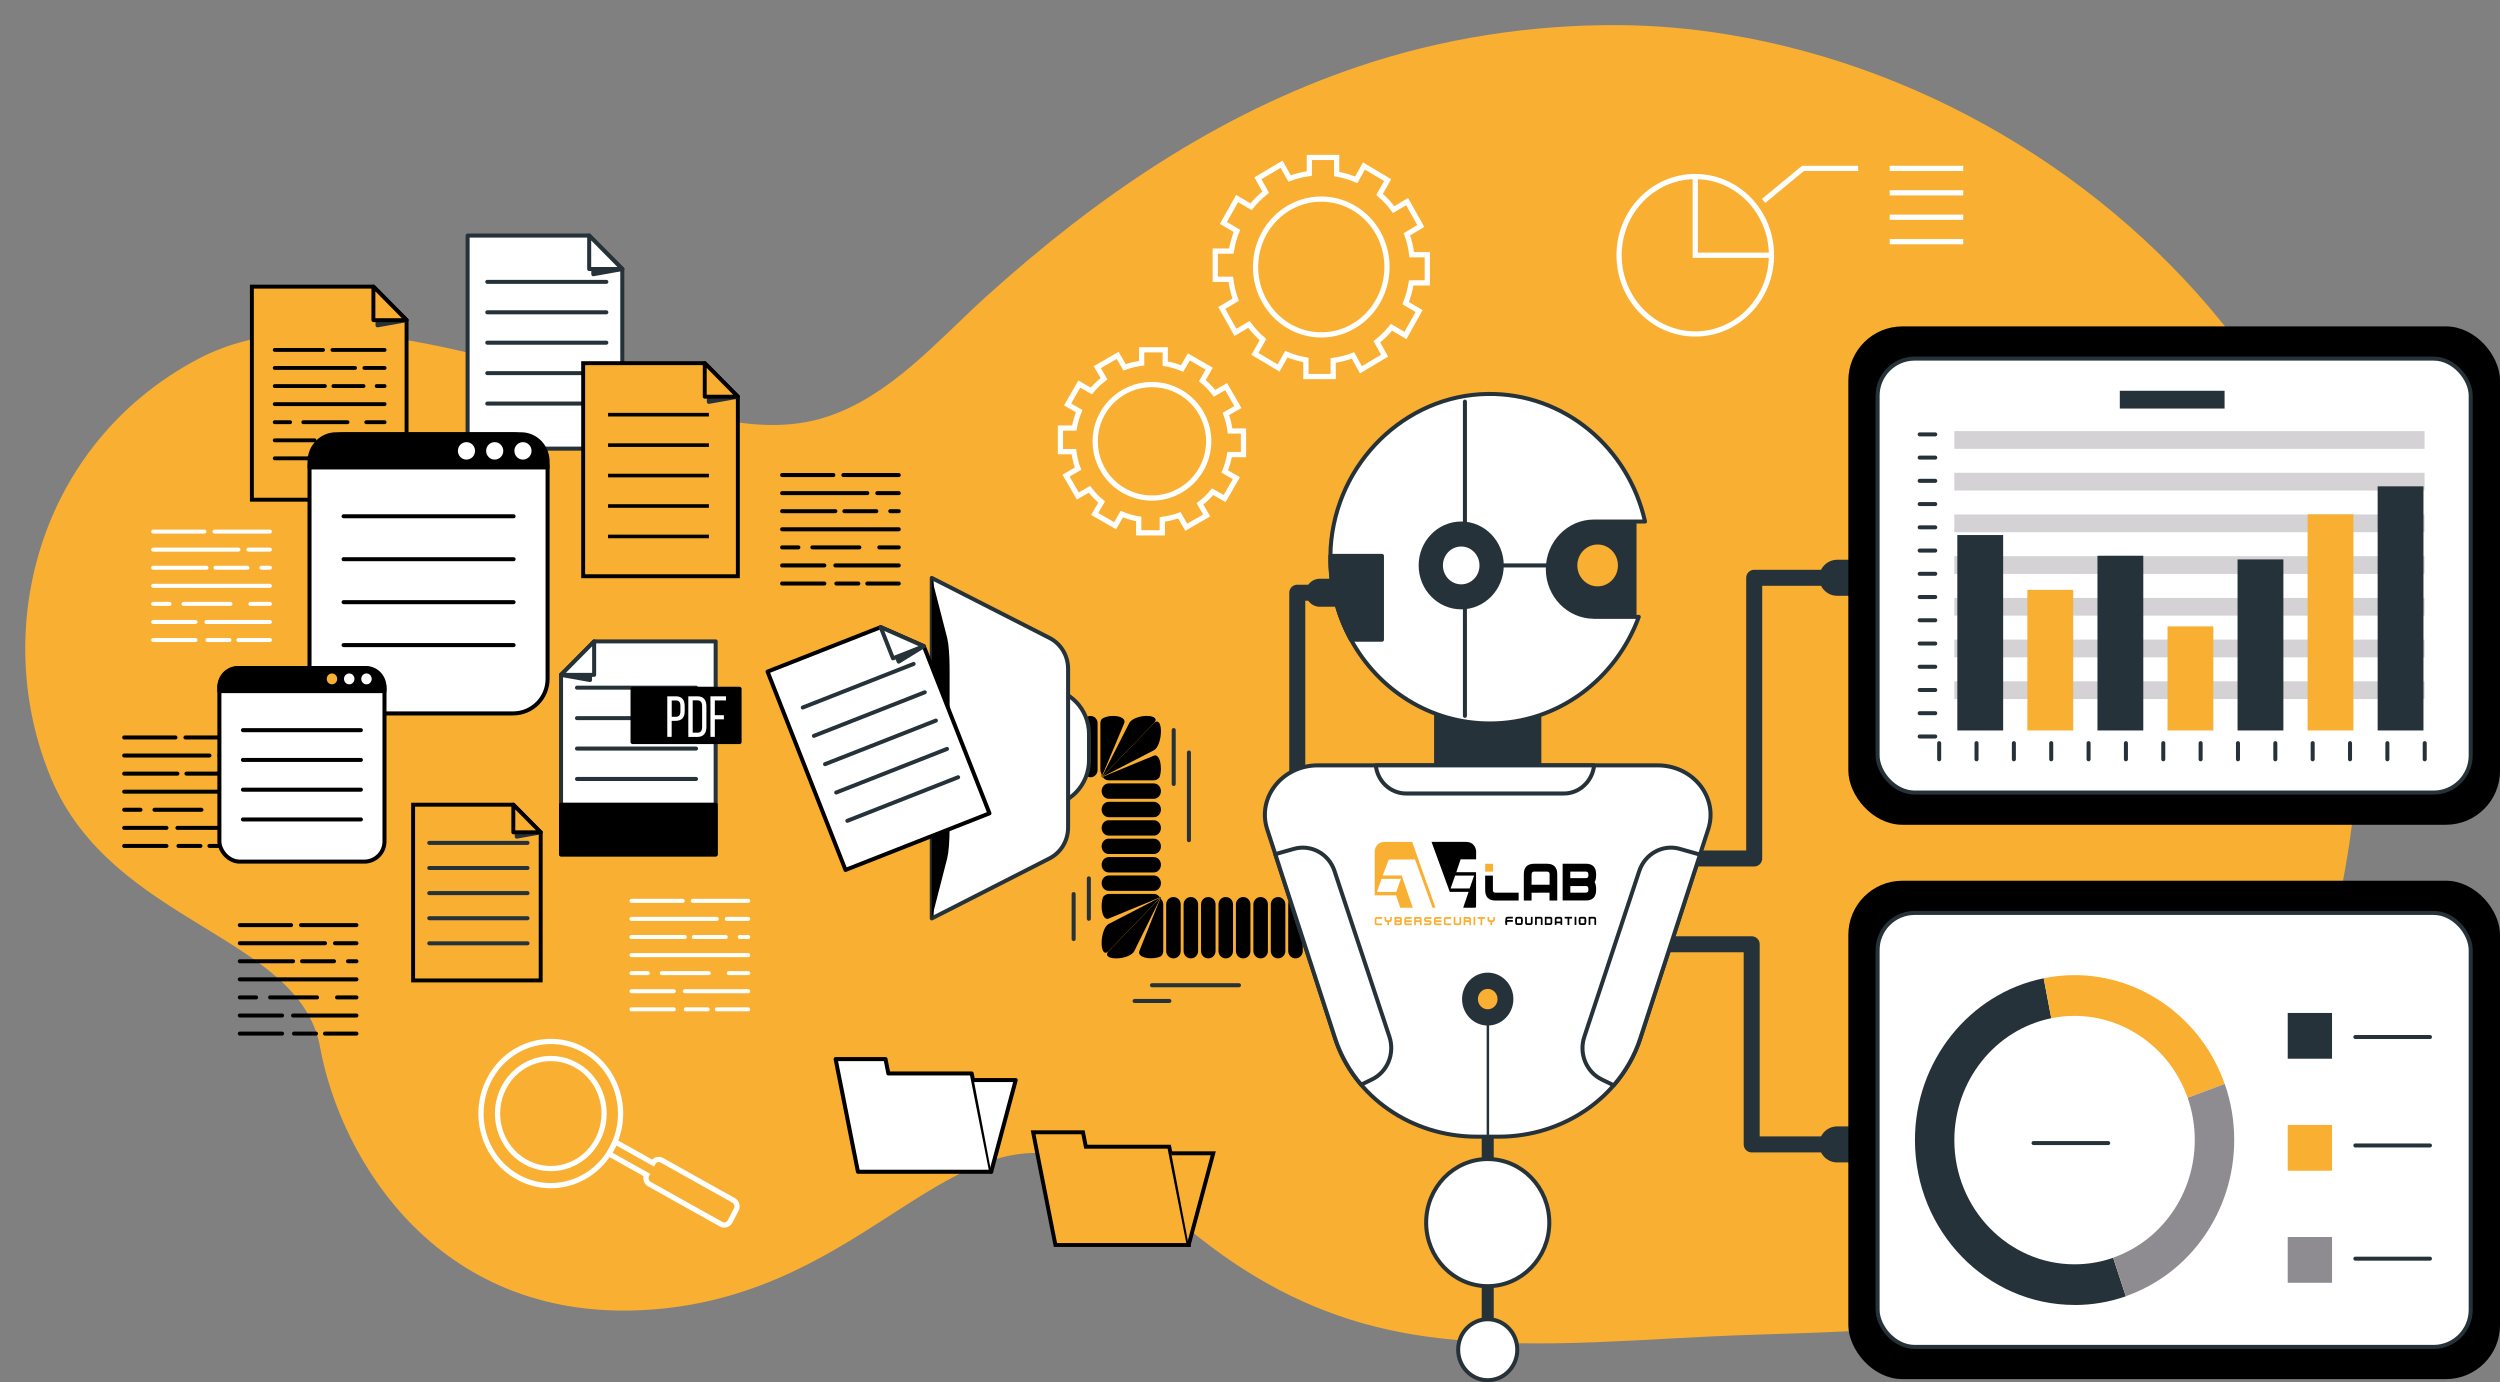 <svg xmlns="http://www.w3.org/2000/svg" id="Warstwa_2" viewBox="0 0 477.91 264.24"><rect x="0" y="0" width="477.91" height="264.24" fill="#808080" stroke="none"/><defs><style>.cls-1,.cls-2,.cls-3,.cls-4,.cls-5,.cls-6,.cls-7,.cls-8,.cls-9{stroke-width:0px;}.cls-1,.cls-10{fill:#263239;}.cls-2,.cls-5{fill-rule:evenodd;}.cls-2,.cls-9{fill:#f9af32;}.cls-11,.cls-12,.cls-13,.cls-14,.cls-15,.cls-16,.cls-17,.cls-10,.cls-18,.cls-19,.cls-20,.cls-21,.cls-22{stroke-linecap:round;}.cls-11,.cls-12,.cls-13,.cls-14,.cls-15,.cls-16,.cls-17,.cls-10,.cls-18,.cls-19,.cls-20,.cls-21,.cls-22,.cls-23{stroke-linejoin:round;}.cls-11,.cls-13,.cls-14,.cls-17,.cls-10,.cls-18,.cls-21{stroke-width:.77px;}.cls-11,.cls-24,.cls-14,.cls-16,.cls-17,.cls-25,.cls-23{stroke:#000;}.cls-11,.cls-18,.cls-19,.cls-7{fill:#fff;}.cls-3{fill:#8e8b91;}.cls-4,.cls-14,.cls-5{fill:#000;}.cls-12{stroke-width:5.36px;}.cls-12,.cls-13,.cls-15,.cls-16,.cls-17,.cls-26,.cls-20,.cls-21,.cls-22,.cls-27{fill:none;}.cls-12,.cls-15,.cls-10,.cls-18,.cls-19,.cls-20,.cls-21,.cls-22{stroke:#263239;}.cls-13,.cls-26{stroke:#fff;}.cls-24{stroke-width:.69px;}.cls-24,.cls-26,.cls-27,.cls-25{stroke-miterlimit:10;}.cls-24,.cls-25,.cls-8,.cls-23{fill:#f9af31;}.cls-15{stroke-width:3.06px;}.cls-16{stroke-width:.74px;}.cls-19{stroke-width:2.3px;}.cls-20{stroke-width:.47px;}.cls-22{stroke-width:6.89px;}.cls-6{fill:#d4d2d5;}.cls-27{stroke:#c7c6c6;stroke-dasharray:0 1.89;stroke-width:.94px;}.cls-25,.cls-23{stroke-width:.75px;}</style></defs><g id="_1"><path class="cls-27" d="M293.89,261.14c-10.31,0-19.12-.72-26.92-2.2-13.61-2.59-25.96-8.13-37.76-16.93-1.85-1.38-3.68-2.82-5.45-4.21-5.79-4.56-11.26-8.87-17.72-11.45-2.71-1.08-5.32-1.61-7.97-1.61-8.11,0-16.07,5.12-25.28,11.06-11.9,7.66-26.7,17.19-47.47,18.84-2.04.16-4.09.24-6.07.24-17.64,0-33.1-6.53-44.69-18.87-8.88-9.46-15.31-22.23-17.64-35.04-1.56-8.6-10.14-13.84-20.07-19.92-11.51-7.04-24.56-15.02-31.09-30.61-6.28-15-6.99-31.84-2-47.42,5.26-16.44,16.61-29.98,31.95-38.14,7.18-3.82,15.53-5.67,25.55-5.67,15.97,0,32.79,4.76,47.64,8.96,3.89,1.1,7.55,2.14,10.98,3.02,1.97.51,3.97,1.07,5.99,1.63,7.24,2.02,14.73,4.11,21.83,4.11,3.22,0,6.1-.42,8.82-1.29,8.86-2.83,16.22-9.89,23.34-16.73,1.9-1.82,3.86-3.71,5.82-5.47,24.16-21.83,47.93-36.49,72.67-44.83C274.35,3.21,291.2.47,308.44.47h.9c7.15.04,14.47.67,21.76,1.87,40.07,6.6,78.16,30.15,101.9,62.98,19.16,26.5,26.01,59,20.38,96.61-1.82,12.13-4.96,24.77-9.35,37.59-8.87,25.9-25.5,43.89-48.09,52.03-18.19,6.55-37.64,7.18-56.45,7.78-4.04.13-8.22.26-12.24.46-2.74.13-5.5.28-8.29.44-8.18.45-16.65.91-25.07.91Z"></path><path class="cls-8" d="M449.1,161.29c4.86-32.5.67-65.37-19.61-93.43-23.22-32.12-60-54.8-99.09-61.25-6.97-1.15-14.02-1.77-21.08-1.81-16.81-.09-33.66,2.53-49.59,7.9-26.98,9.09-50.17,24.99-71.15,43.94-9.31,8.41-18.41,19.17-30.75,23.11-12.8,4.09-26.58-1.17-39.03-4.39-23.41-6.05-57.75-19.07-81.05-6.68C7.15,84.96-1.96,120.77,9.76,148.76c11.72,27.99,47.52,29.94,51.43,51.43,3.91,21.48,22.78,53.38,63.8,50.12,41.01-3.25,56.63-38.41,82.67-27.99,9.16,3.66,16.35,10.4,24.15,16.22,10.85,8.1,22.62,13.61,35.98,16.15,19.1,3.63,39.95,1.71,59.26.79,22.13-1.06,45.95-.25,67.43-7.99,23.08-8.31,37.64-26.52,45.46-49.36,4.12-12.03,7.3-24.4,9.16-36.83Z"></path><polygon class="cls-18" points="118.96 85.76 89.39 85.76 89.39 45.03 112.63 45.03 118.96 51.42 118.96 85.76"></polygon><polygon class="cls-10" points="113.42 50.75 113.42 52.42 118.96 51.43 113.42 50.75"></polygon><polygon class="cls-18" points="112.63 45.03 112.63 51.43 118.96 51.43 112.63 45.03"></polygon><line class="cls-21" x1="93.15" y1="53.88" x2="115.91" y2="53.88"></line><line class="cls-21" x1="93.15" y1="59.7" x2="115.91" y2="59.7"></line><line class="cls-21" x1="93.15" y1="65.51" x2="115.91" y2="65.51"></line><line class="cls-21" x1="93.15" y1="71.33" x2="115.91" y2="71.33"></line><line class="cls-21" x1="93.15" y1="77.15" x2="115.91" y2="77.15"></line><line class="cls-17" x1="35.45" y1="140.98" x2="46.05" y2="140.98"></line><line class="cls-17" x1="23.74" y1="140.98" x2="33.54" y2="140.98"></line><line class="cls-17" x1="41.95" y1="144.43" x2="46.05" y2="144.43"></line><line class="cls-17" x1="23.74" y1="144.43" x2="40.04" y2="144.43"></line><line class="cls-17" x1="44.43" y1="147.89" x2="46.05" y2="147.89"></line><line class="cls-17" x1="35.64" y1="147.89" x2="41.76" y2="147.89"></line><line class="cls-17" x1="23.74" y1="147.89" x2="33.92" y2="147.89"></line><line class="cls-17" x1="23.74" y1="151.34" x2="46.05" y2="151.34"></line><line class="cls-17" x1="42.33" y1="154.8" x2="46.05" y2="154.8"></line><line class="cls-17" x1="29.53" y1="154.8" x2="38.51" y2="154.8"></line><line class="cls-17" x1="23.74" y1="154.8" x2="26.86" y2="154.8"></line><line class="cls-17" x1="33.92" y1="158.26" x2="46.05" y2="158.26"></line><line class="cls-17" x1="23.74" y1="158.26" x2="31.82" y2="158.26"></line><line class="cls-17" x1="40.04" y1="161.71" x2="46.05" y2="161.71"></line><line class="cls-17" x1="34.12" y1="161.71" x2="38.32" y2="161.71"></line><line class="cls-17" x1="23.74" y1="161.71" x2="31.82" y2="161.71"></line><polygon class="cls-25" points="103.36 187.42 78.97 187.42 78.97 153.83 98.13 153.83 103.36 159.11 103.36 187.42"></polygon><polygon class="cls-10" points="98.79 158.56 98.79 159.93 103.36 159.11 98.79 158.56"></polygon><polygon class="cls-23" points="98.13 153.83 98.13 159.11 103.36 159.11 98.13 153.83"></polygon><line class="cls-21" x1="82.06" y1="161.13" x2="100.84" y2="161.13"></line><line class="cls-21" x1="82.06" y1="165.93" x2="100.84" y2="165.93"></line><line class="cls-21" x1="82.06" y1="170.73" x2="100.84" y2="170.73"></line><line class="cls-21" x1="82.06" y1="175.53" x2="100.84" y2="175.53"></line><line class="cls-21" x1="82.06" y1="180.33" x2="100.84" y2="180.33"></line><polygon class="cls-25" points="77.72 95.52 48.15 95.52 48.15 54.79 71.38 54.79 77.72 61.19 77.72 95.52"></polygon><polygon class="cls-10" points="72.17 60.52 72.17 62.19 77.72 61.2 72.17 60.52"></polygon><polygon class="cls-23" points="71.38 54.79 71.38 61.2 77.72 61.2 71.38 54.79"></polygon><line class="cls-16" x1="63.55" y1="66.89" x2="73.52" y2="66.89"></line><line class="cls-16" x1="52.52" y1="66.89" x2="61.75" y2="66.89"></line><line class="cls-16" x1="69.66" y1="70.34" x2="73.52" y2="70.34"></line><line class="cls-16" x1="52.52" y1="70.34" x2="67.87" y2="70.34"></line><line class="cls-16" x1="72" y1="73.8" x2="73.52" y2="73.8"></line><line class="cls-16" x1="63.73" y1="73.8" x2="69.49" y2="73.8"></line><line class="cls-16" x1="52.52" y1="73.8" x2="62.11" y2="73.8"></line><line class="cls-16" x1="52.52" y1="77.25" x2="73.52" y2="77.25"></line><line class="cls-16" x1="70.02" y1="80.71" x2="73.52" y2="80.71"></line><line class="cls-16" x1="57.98" y1="80.71" x2="66.43" y2="80.71"></line><line class="cls-16" x1="52.52" y1="80.71" x2="55.46" y2="80.71"></line><line class="cls-16" x1="62.11" y1="84.17" x2="73.52" y2="84.17"></line><line class="cls-16" x1="52.52" y1="84.17" x2="60.13" y2="84.17"></line><line class="cls-16" x1="67.87" y1="87.62" x2="73.52" y2="87.62"></line><line class="cls-16" x1="62.29" y1="87.62" x2="66.25" y2="87.62"></line><line class="cls-16" x1="52.52" y1="87.62" x2="60.13" y2="87.62"></line><polygon class="cls-25" points="141.05 110.16 111.48 110.16 111.48 69.42 134.72 69.42 141.05 75.82 141.05 110.16"></polygon><polygon class="cls-10" points="135.51 75.15 135.51 76.82 141.05 75.83 135.51 75.15"></polygon><polygon class="cls-23" points="134.72 69.42 134.72 75.83 141.05 75.83 134.72 69.42"></polygon><line class="cls-24" x1="116.24" y1="79.27" x2="135.52" y2="79.27"></line><line class="cls-24" x1="116.24" y1="85.09" x2="135.52" y2="85.09"></line><line class="cls-24" x1="116.24" y1="90.91" x2="135.52" y2="90.91"></line><line class="cls-24" x1="116.24" y1="96.73" x2="135.52" y2="96.73"></line><line class="cls-24" x1="116.24" y1="102.55" x2="135.52" y2="102.55"></line><rect class="cls-11" x="59.17" y="83.02" width="45.51" height="53.36" rx="6.59" ry="6.59"></rect><path class="cls-14" d="M99.63,83.02h-35.4c-2.79,0-5.06,2.34-5.06,5.22v1.12h45.51v-1.12c0-2.89-2.26-5.22-5.06-5.22Z"></path><line class="cls-17" x1="65.68" y1="98.69" x2="98.18" y2="98.69"></line><line class="cls-17" x1="65.68" y1="106.9" x2="98.18" y2="106.9"></line><line class="cls-17" x1="65.68" y1="115.11" x2="98.18" y2="115.11"></line><line class="cls-17" x1="65.68" y1="123.32" x2="98.18" y2="123.32"></line><path class="cls-7" d="M90.81,86.19c0-.92-.73-1.67-1.64-1.67s-1.64.75-1.64,1.67.73,1.67,1.64,1.67,1.64-.75,1.64-1.67Z"></path><path class="cls-7" d="M96.21,86.19c0-.92-.73-1.67-1.64-1.67s-1.64.75-1.64,1.67.73,1.67,1.64,1.67,1.64-.75,1.64-1.67Z"></path><path class="cls-7" d="M101.61,86.19c0-.92-.73-1.67-1.64-1.67s-1.64.75-1.64,1.67.73,1.67,1.64,1.67,1.64-.75,1.64-1.67Z"></path><rect class="cls-11" x="41.94" y="127.71" width="31.56" height="37" rx="3.86" ry="3.86"></rect><path class="cls-14" d="M69.99,127.71h-24.55c-1.94,0-3.51,1.62-3.51,3.62v.78h31.56v-.78c0-2-1.57-3.62-3.51-3.62Z"></path><line class="cls-14" x1="46.44" y1="139.58" x2="68.99" y2="139.58"></line><line class="cls-14" x1="46.44" y1="145.27" x2="68.99" y2="145.27"></line><line class="cls-14" x1="46.44" y1="150.96" x2="68.99" y2="150.96"></line><line class="cls-14" x1="46.44" y1="156.65" x2="68.99" y2="156.65"></line><ellipse class="cls-8" cx="63.46" cy="129.78" rx="1" ry="1.04"></ellipse><ellipse class="cls-7" cx="66.76" cy="129.78" rx="1" ry="1.04"></ellipse><path class="cls-7" d="M71.06,129.78c0-.57-.45-1.04-1-1.04s-1,.46-1,1.04.45,1.04,1,1.04,1-.46,1-1.04Z"></path><line class="cls-17" x1="57.55" y1="176.85" x2="68.14" y2="176.85"></line><line class="cls-17" x1="45.84" y1="176.85" x2="55.64" y2="176.85"></line><line class="cls-17" x1="64.04" y1="180.31" x2="68.14" y2="180.31"></line><line class="cls-17" x1="45.84" y1="180.31" x2="62.13" y2="180.31"></line><line class="cls-17" x1="66.53" y1="183.76" x2="68.14" y2="183.76"></line><line class="cls-17" x1="57.74" y1="183.76" x2="63.85" y2="183.76"></line><line class="cls-17" x1="45.84" y1="183.76" x2="56.02" y2="183.76"></line><line class="cls-17" x1="45.84" y1="187.22" x2="68.14" y2="187.22"></line><line class="cls-17" x1="64.43" y1="190.67" x2="68.14" y2="190.67"></line><line class="cls-17" x1="51.63" y1="190.67" x2="60.6" y2="190.67"></line><line class="cls-17" x1="45.84" y1="190.67" x2="48.95" y2="190.67"></line><line class="cls-17" x1="56.02" y1="194.13" x2="68.14" y2="194.13"></line><line class="cls-17" x1="45.84" y1="194.13" x2="53.92" y2="194.13"></line><line class="cls-17" x1="62.13" y1="197.59" x2="68.14" y2="197.59"></line><line class="cls-17" x1="56.21" y1="197.59" x2="60.41" y2="197.59"></line><line class="cls-17" x1="45.84" y1="197.59" x2="53.92" y2="197.59"></line><line class="cls-13" x1="132.43" y1="172.21" x2="143.03" y2="172.21"></line><line class="cls-13" x1="120.72" y1="172.21" x2="130.52" y2="172.21"></line><line class="cls-13" x1="138.93" y1="175.66" x2="143.03" y2="175.66"></line><line class="cls-13" x1="120.72" y1="175.66" x2="137.02" y2="175.66"></line><line class="cls-13" x1="141.41" y1="179.12" x2="143.03" y2="179.12"></line><line class="cls-13" x1="132.63" y1="179.12" x2="138.74" y2="179.12"></line><line class="cls-13" x1="120.72" y1="179.12" x2="130.91" y2="179.12"></line><line class="cls-13" x1="120.72" y1="182.58" x2="143.03" y2="182.58"></line><line class="cls-13" x1="139.31" y1="186.03" x2="143.03" y2="186.03"></line><line class="cls-13" x1="126.51" y1="186.03" x2="135.49" y2="186.03"></line><line class="cls-13" x1="120.72" y1="186.03" x2="123.84" y2="186.03"></line><line class="cls-13" x1="130.91" y1="189.49" x2="143.03" y2="189.49"></line><line class="cls-13" x1="120.72" y1="189.49" x2="128.81" y2="189.49"></line><line class="cls-13" x1="137.02" y1="192.95" x2="143.03" y2="192.95"></line><line class="cls-13" x1="131.1" y1="192.95" x2="135.3" y2="192.95"></line><line class="cls-13" x1="120.72" y1="192.95" x2="128.81" y2="192.95"></line><line class="cls-17" x1="161.22" y1="90.81" x2="171.81" y2="90.81"></line><line class="cls-17" x1="149.51" y1="90.81" x2="159.31" y2="90.81"></line><line class="cls-17" x1="167.71" y1="94.27" x2="171.81" y2="94.27"></line><line class="cls-17" x1="149.51" y1="94.27" x2="165.8" y2="94.27"></line><line class="cls-17" x1="170.19" y1="97.72" x2="171.81" y2="97.72"></line><line class="cls-17" x1="161.41" y1="97.72" x2="167.52" y2="97.72"></line><line class="cls-17" x1="149.51" y1="97.72" x2="159.69" y2="97.72"></line><line class="cls-17" x1="149.51" y1="101.18" x2="171.81" y2="101.18"></line><line class="cls-17" x1="168.09" y1="104.64" x2="171.81" y2="104.64"></line><line class="cls-17" x1="155.29" y1="104.64" x2="164.27" y2="104.64"></line><line class="cls-17" x1="149.51" y1="104.64" x2="152.62" y2="104.64"></line><line class="cls-17" x1="159.69" y1="108.09" x2="171.81" y2="108.09"></line><line class="cls-17" x1="149.51" y1="108.09" x2="157.59" y2="108.09"></line><line class="cls-17" x1="165.8" y1="111.55" x2="171.81" y2="111.55"></line><line class="cls-17" x1="159.88" y1="111.55" x2="164.08" y2="111.55"></line><line class="cls-17" x1="149.51" y1="111.55" x2="157.59" y2="111.55"></line><line class="cls-13" x1="41" y1="101.62" x2="51.59" y2="101.62"></line><line class="cls-13" x1="29.29" y1="101.62" x2="39.09" y2="101.62"></line><line class="cls-13" x1="47.49" y1="105.07" x2="51.59" y2="105.07"></line><line class="cls-13" x1="29.29" y1="105.07" x2="45.58" y2="105.07"></line><line class="cls-13" x1="49.98" y1="108.53" x2="51.59" y2="108.53"></line><line class="cls-13" x1="41.19" y1="108.53" x2="47.3" y2="108.53"></line><line class="cls-13" x1="29.29" y1="108.53" x2="39.47" y2="108.53"></line><line class="cls-13" x1="29.29" y1="111.99" x2="51.59" y2="111.99"></line><line class="cls-13" x1="47.87" y1="115.44" x2="51.59" y2="115.44"></line><line class="cls-13" x1="35.08" y1="115.44" x2="44.05" y2="115.44"></line><line class="cls-13" x1="29.29" y1="115.44" x2="32.4" y2="115.44"></line><line class="cls-13" x1="39.47" y1="118.9" x2="51.59" y2="118.9"></line><line class="cls-13" x1="29.29" y1="118.9" x2="37.37" y2="118.9"></line><line class="cls-13" x1="45.58" y1="122.35" x2="51.59" y2="122.35"></line><line class="cls-13" x1="39.66" y1="122.35" x2="43.86" y2="122.35"></line><line class="cls-13" x1="29.29" y1="122.35" x2="37.37" y2="122.35"></line><polygon class="cls-18" points="107.25 129 107.25 163.34 136.81 163.34 136.81 122.61 113.59 122.61 107.25 129"></polygon><polygon class="cls-10" points="112.79 128.34 112.79 130 107.25 129.01 112.79 128.34"></polygon><polygon class="cls-18" points="113.58 122.61 113.58 129.01 107.25 129.01 113.58 122.61"></polygon><line class="cls-21" x1="133.06" y1="131.46" x2="110.3" y2="131.46"></line><line class="cls-21" x1="133.06" y1="137.28" x2="110.3" y2="137.28"></line><line class="cls-21" x1="133.06" y1="143.1" x2="110.3" y2="143.1"></line><line class="cls-21" x1="133.06" y1="148.91" x2="110.3" y2="148.91"></line><rect class="cls-14" x="107.25" y="153.83" width="29.57" height="9.51"></rect><rect class="cls-14" x="120.92" y="131.67" width="20.46" height="10.18"></rect><path class="cls-7" d="M129.21,133.11c1.18,0,1.68.72,1.68,1.89v.93c0,1.23-.56,1.87-1.75,1.87h-.74v3.06h-.84v-7.75h1.64ZM129.15,137.03c.62,0,.92-.3.92-1.04v-1.03c0-.71-.25-1.06-.86-1.06h-.8v3.13h.74Z"></path><path class="cls-7" d="M133.34,133.11c1.17,0,1.7.73,1.7,1.93v3.91c0,1.18-.54,1.92-1.7,1.92h-1.76v-7.75h1.76ZM133.33,140.07c.6,0,.89-.39.89-1.1v-3.99c0-.71-.29-1.1-.9-1.1h-.9v6.18h.91Z"></path><path class="cls-7" d="M138.38,136.72v.79h-1.73v3.35h-.84v-7.75h2.98v.79h-2.14v2.82h1.73Z"></path><path class="cls-26" d="M237.71,86.9v-4.51h-2.56c-.15-1.13-.42-2.22-.8-3.26l2.29-1.32-2.25-3.9-2.22,1.28c-.68-.89-1.46-1.7-2.33-2.42l1.32-2.29-3.9-2.25-1.28,2.22c-1.02-.42-2.1-.74-3.23-.93v-2.65h-4.51v2.56c-1.13.15-2.22.42-3.26.8l-1.32-2.29-3.9,2.25,1.28,2.22c-.89.68-1.7,1.46-2.42,2.33l-2.29-1.32-2.25,3.9,2.22,1.28c-.42,1.02-.74,2.1-.93,3.23h-2.65v4.51h2.56c.15,1.13.42,2.22.8,3.26l-2.29,1.32,2.25,3.9,2.22-1.28c.68.89,1.46,1.7,2.33,2.42l-1.32,2.29,3.9,2.25,1.28-2.22c1.02.42,2.1.74,3.23.93v2.65h4.51v-2.56c1.13-.15,2.22-.42,3.26-.8l1.32,2.29,3.9-2.25-1.28-2.22c.89-.68,1.7-1.46,2.42-2.33l2.29,1.32,2.25-3.9-2.22-1.28c.42-1.02.74-2.1.93-3.23h2.65ZM209.36,84.36c0-5.99,4.86-10.85,10.85-10.85s10.85,4.86,10.85,10.85-4.86,10.85-10.85,10.85-10.85-4.86-10.85-10.85Z"></path><path class="cls-26" d="M272.85,54.08v-5.39h-2.97c-.17-1.35-.48-2.66-.93-3.9l2.65-1.58-2.61-4.67-2.57,1.53c-.79-1.06-1.69-2.04-2.69-2.9l1.53-2.74-4.52-2.7-1.48,2.65c-1.19-.51-2.44-.88-3.74-1.11v-3.17h-5.22v3.07c-1.31.18-2.57.5-3.78.96l-1.53-2.74-4.52,2.7,1.48,2.65c-1.03.82-1.97,1.75-2.8,2.78l-2.66-1.58-2.61,4.67,2.57,1.53c-.49,1.22-.85,2.52-1.07,3.86h-3.07v5.39h2.97c.17,1.35.48,2.66.93,3.9l-2.65,1.58,2.61,4.67,2.57-1.53c.79,1.06,1.69,2.04,2.69,2.9l-1.53,2.74,4.52,2.7,1.48-2.65c1.19.51,2.44.88,3.74,1.11v3.17h5.22v-3.07c1.31-.18,2.57-.5,3.78-.96l1.53,2.74,4.52-2.7-1.48-2.65c1.03-.82,1.97-1.75,2.8-2.78l2.66,1.58,2.61-4.67-2.57-1.53c.49-1.22.85-2.52,1.07-3.86h3.07ZM240.02,51.04c0-7.17,5.62-12.98,12.56-12.98s12.56,5.81,12.56,12.98-5.63,12.98-12.56,12.98-12.56-5.81-12.56-12.98Z"></path><path class="cls-26" d="M111.64,200.75c6.48,3.62,8.89,11.98,5.38,18.68-3.51,6.69-11.6,9.18-18.08,5.56-6.48-3.62-8.89-11.98-5.38-18.68,3.51-6.69,11.6-9.18,18.08-5.56Z"></path><path class="cls-26" d="M110.14,203.62c4.95,2.77,6.79,9.15,4.11,14.26-2.68,5.11-8.86,7.01-13.8,4.24-4.95-2.77-6.79-9.15-4.11-14.26,2.68-5.11,8.86-7.01,13.8-4.24Z"></path><path class="cls-26" d="M124.82,222.32l-7.2-4.03-1.19,2.28,7.2,4.03h0c-.33.63-.1,1.42.51,1.76l13.72,7.67c.61.34,1.37.11,1.7-.52l1.19-2.28c.33-.63.1-1.42-.51-1.76l-13.72-7.67c-.61-.34-1.37-.11-1.7.52h0Z"></path><path class="cls-26" d="M338.64,48.79c0,8.31-6.52,15.05-14.57,15.05s-14.56-6.74-14.56-15.05,6.52-15.04,14.56-15.04"></path><path class="cls-26" d="M338.64,48.79h-14.57v-15.04c8.05,0,14.57,6.74,14.57,15.04Z"></path><polyline class="cls-26" points="337.13 38.41 344.66 32.19 355.21 32.19"></polyline><line class="cls-26" x1="361.24" y1="32.19" x2="375.3" y2="32.19"></line><line class="cls-26" x1="361.24" y1="36.86" x2="375.3" y2="36.86"></line><line class="cls-26" x1="361.24" y1="41.53" x2="375.3" y2="41.53"></line><line class="cls-26" x1="361.24" y1="46.2" x2="375.3" y2="46.2"></line><polygon class="cls-11" points="169.82 205.21 169.28 202.46 159.74 202.46 160.28 205.21 160.77 207.65 164.01 224 189.48 224 185.75 205.21 169.82 205.21"></polygon><polyline class="cls-11" points="189.48 224 194.17 206.47 186.15 206.47"></polyline><polygon class="cls-25" points="207.57 219.21 207.03 216.46 197.5 216.46 198.04 219.21 198.52 221.65 201.76 238 227.23 238 223.51 219.21 207.57 219.21"></polygon><polyline class="cls-25" points="227.23 238 231.93 220.47 223.9 220.47"></polyline><path class="cls-4" d="M257.65,171.48c.77,0,1.39.63,1.39,1.41v8.91c0,.78-.62,1.41-1.39,1.41s-1.39-.63-1.39-1.41v-8.91c0-.78.62-1.41,1.39-1.41Z"></path><path class="cls-4" d="M254.32,171.48c.77,0,1.39.63,1.39,1.41v8.91c0,.78-.62,1.41-1.39,1.41s-1.39-.63-1.39-1.41v-8.91c0-.78.62-1.41,1.39-1.41Z"></path><path class="cls-4" d="M250.99,171.48h0c.77,0,1.39.63,1.39,1.41v8.91c0,.78-.62,1.41-1.39,1.41h0c-.77,0-1.39-.63-1.39-1.41v-8.91c0-.78.62-1.41,1.39-1.41Z"></path><path class="cls-4" d="M247.65,171.48c.77,0,1.39.63,1.39,1.41v8.91c0,.78-.62,1.41-1.39,1.41s-1.39-.63-1.39-1.41v-8.91c0-.78.62-1.41,1.39-1.41Z"></path><path class="cls-4" d="M244.32,171.48c.77,0,1.39.63,1.39,1.41v8.91c0,.78-.62,1.41-1.39,1.41s-1.39-.63-1.39-1.41v-8.91c0-.78.62-1.41,1.39-1.41Z"></path><path class="cls-4" d="M240.99,171.48h0c.77,0,1.39.63,1.39,1.41v8.91c0,.78-.62,1.41-1.39,1.41h0c-.77,0-1.39-.63-1.39-1.41v-8.91c0-.78.62-1.41,1.39-1.41Z"></path><path class="cls-4" d="M237.65,171.48c.77,0,1.39.63,1.39,1.41v8.91c0,.78-.62,1.41-1.39,1.41s-1.39-.63-1.39-1.41v-8.91c0-.78.62-1.41,1.39-1.41Z"></path><path class="cls-4" d="M234.32,171.48c.77,0,1.39.63,1.39,1.41v8.91c0,.78-.62,1.41-1.39,1.41s-1.39-.63-1.39-1.41v-8.91c0-.78.62-1.41,1.39-1.41Z"></path><path class="cls-4" d="M230.98,171.48c.77,0,1.39.63,1.39,1.41v8.91c0,.78-.62,1.41-1.39,1.41s-1.39-.63-1.39-1.41v-8.91c0-.78.62-1.41,1.39-1.41Z"></path><path class="cls-4" d="M227.65,171.48c.77,0,1.39.63,1.39,1.41v8.91c0,.78-.62,1.41-1.39,1.41s-1.39-.63-1.39-1.41v-8.91c0-.78.62-1.41,1.39-1.41Z"></path><path class="cls-4" d="M224.32,171.48c.77,0,1.39.63,1.39,1.41v8.91c0,.78-.62,1.41-1.39,1.41s-1.39-.63-1.39-1.41v-8.91c0-.78.62-1.41,1.39-1.41Z"></path><path class="cls-4" d="M221.93,171.48s-.05.16.03.41c.25.25.41.61.41.99v8.91c0,.39-.16.74-.41.99-.42.25-1.18.41-1.93.41-1.57,0-2.56-.63-2.22-1.41l3.55-8.91c.34-.78.59-1.41.56-1.41Z"></path><path class="cls-4" d="M221.93,171.48s-.34.63-.69,1.41l-4.4,8.91c-.35.78-1.9,1.41-3.47,1.41s-2.2-.63-1.42-1.41l8.62-8.91c.36-.36.69-.69.99-.99.25-.25.37-.41.37-.41Z"></path><path class="cls-4" d="M221.93,171.48s-.15.12-.4.38c-.29.31-.61.65-.96,1.02l-8.62,8.91c-.75.81-1.36.13-1.36-1.53s.61-3.28,1.36-3.64l8.62-4.45c.75-.35,1.36-.67,1.36-.7Z"></path><path class="cls-4" d="M221.93,171.48s-.61.22-1.36.56l-8.62,3.55c-.75.35-1.36-.72-1.36-2.37,0-.41.04-.8.11-1.15.03-.18.08-.34.13-.49.02-.09.05-.13.08-.16.03-.04.06-.07.09-.1.25-.27.59-.43.96-.43h8.62c.38,0,.72.16.96.43.03.03.06.07.09.1.03.04.05.08.08.06h.13c.07,0,.11,0,.11,0Z"></path><path class="cls-4" d="M221.93,168.83c0,.81-.61,1.47-1.36,1.47h-8.62c-.75,0-1.36-.66-1.36-1.47s.61-1.47,1.36-1.47h8.62c.75,0,1.36.66,1.36,1.47Z"></path><path class="cls-4" d="M221.93,165.31c0,.81-.61,1.47-1.36,1.47h-8.62c-.75,0-1.36-.66-1.36-1.47s.61-1.47,1.36-1.47h8.62c.75,0,1.36.66,1.36,1.47Z"></path><path class="cls-4" d="M221.93,161.79c0,.81-.61,1.47-1.36,1.47h-8.62c-.75,0-1.36-.66-1.36-1.47s.61-1.47,1.36-1.47h8.62c.75,0,1.36.66,1.36,1.47Z"></path><path class="cls-4" d="M221.93,158.27c0,.81-.61,1.47-1.36,1.47h-8.62c-.75,0-1.36-.66-1.36-1.47s.61-1.47,1.36-1.47h8.62c.75,0,1.36.66,1.36,1.47Z"></path><path class="cls-4" d="M221.93,154.75c0,.81-.61,1.47-1.36,1.47h-8.62c-.75,0-1.36-.66-1.36-1.47s.61-1.47,1.36-1.47h8.62c.75,0,1.36.66,1.36,1.47Z"></path><path class="cls-4" d="M221.93,151.23c0,.81-.61,1.47-1.36,1.47h-8.62c-.75,0-1.36-.66-1.36-1.47s.61-1.47,1.36-1.47h8.62c.75,0,1.36.66,1.36,1.47Z"></path><path class="cls-4" d="M221.93,146.84h0c0,.41-.04.8-.11,1.15-.03.18-.08.34-.13.49-.02.09-.05.13-.08.16-.03.04-.06.07-.09.1-.25.27-.59.43-.96.43h-8.62c-.38,0-.72-.16-.96-.43-.03-.03-.06-.07-.09-.1-.03-.04-.05-.08-.08-.06h-.13c-.07,0-.11,0-.11,0,0,.04.61-.22,1.36-.56l8.62-3.55c.75-.35,1.36.72,1.36,2.37Z"></path><path class="cls-4" d="M221.93,139.79h0c0,1.66-.61,3.28-1.36,3.64l-8.62,4.45c-.75.35-1.36.67-1.36.7,0,0,.15-.12.4-.38.29-.31.61-.65.96-1.02l8.62-8.91c.75-.81,1.36-.13,1.36,1.53Z"></path><path class="cls-4" d="M219.25,136.86c1.51,0,2.11.63,1.32,1.41l-8.62,8.91c-.36.37-.69.7-.99.99-.25.25-.37.41-.37.41.03,0,.35-.63.72-1.41l4.54-8.91c.36-.78,1.89-1.41,3.4-1.41Z"></path><path class="cls-4" d="M212.81,136.86c1.51,0,2.45.63,2.09,1.41l-3.73,8.91c-.36.78-.62,1.41-.59,1.41,0,0,.02-.16.01-.41,0-.07,0-.14-.01-.21-.05-.07-.09-.15-.12-.24-.07-.17-.11-.35-.11-.55v-8.91c0-.19.04-.38.11-.55.03-.08.08-.16.12-.24.09-.07.2-.14.31-.21.47-.25,1.17-.41,1.91-.41Z"></path><path class="cls-4" d="M208.48,136.86c.74,0,1.34.63,1.34,1.41v8.91c0,.78-.6,1.41-1.34,1.41s-1.34-.63-1.34-1.41v-8.91c0-.78.6-1.41,1.34-1.41Z"></path><path class="cls-4" d="M205.26,136.86c.74,0,1.34.63,1.34,1.41v8.91c0,.78-.6,1.41-1.34,1.41s-1.34-.63-1.34-1.41v-8.91c0-.78.6-1.41,1.34-1.41Z"></path><path class="cls-4" d="M202.04,136.86h0c.74,0,1.34.63,1.34,1.41v8.91c0,.78-.6,1.41-1.34,1.41h0c-.74,0-1.34-.63-1.34-1.41v-8.91c0-.78.6-1.41,1.34-1.41Z"></path><path class="cls-18" d="M199.76,154h0v-22.36h0c4.65,0,8.42,3.89,8.42,8.7v4.97c0,4.8-3.77,8.7-8.42,8.7Z"></path><path class="cls-18" d="M178.12,175.57l22.52-11.48c2.17-1.11,3.54-3.39,3.54-5.89v-30.35c0-2.5-1.37-4.78-3.54-5.89l-22.52-11.48v65.09Z"></path><line class="cls-21" x1="220.21" y1="188.34" x2="236.85" y2="188.34"></line><line class="cls-21" x1="216.89" y1="191.35" x2="223.54" y2="191.35"></line><line class="cls-21" x1="227.28" y1="143.85" x2="227.28" y2="160.61"></line><line class="cls-21" x1="224.37" y1="149.87" x2="224.37" y2="139.56"></line><line class="cls-21" x1="205.24" y1="170.91" x2="205.24" y2="179.51"></line><line class="cls-21" x1="208.15" y1="167.91" x2="208.15" y2="175.64"></line><path class="cls-4" d="M178.12,175.57l2.95-11.48c.28-1.11.46-3.39.46-5.89v-30.35c0-2.5-.18-4.78-.46-5.89l-2.95-11.48v65.09Z"></path><line class="cls-22" x1="351.21" y1="110.45" x2="355.54" y2="110.45"></line><polyline class="cls-15" points="318.02 164.11 335.34 164.11 335.34 110.45 351.21 110.45"></polyline><line class="cls-22" x1="351.21" y1="218.77" x2="356.5" y2="218.77"></line><polyline class="cls-15" points="314.66 180.51 334.86 180.51 334.86 218.77 351.21 218.77"></polyline><polyline class="cls-15" points="252.3 113.31 247.99 113.31 247.99 153.71"></polyline><line class="cls-12" x1="255.66" y1="113.31" x2="252.3" y2="113.31"></line><rect class="cls-10" x="274.53" y="128.47" width="19.73" height="21.84"></rect><rect class="cls-10" x="293.08" y="98.26" width="19.38" height="19.66"></rect><path class="cls-18" d="M304.7,117.92h8.58c-4.36,11.9-15.45,20.38-28.48,20.38-11.39,0-21.32-6.45-26.54-16.02-2.59-4.72-4.03-10.18-3.93-16.02,0-.5.01-.99.04-1.49.99-16.25,14.22-29.22,29.99-29.46,14.66-.2,26.95,10.28,30.11,24.39h-9.77c-4.86,0-8.81,4.08-8.81,9.1s3.95,9.1,8.81,9.1Z"></path><line class="cls-21" x1="287.09" y1="108.09" x2="295.9" y2="108.09"></line><line class="cls-21" x1="280.04" y1="76.78" x2="280.04" y2="136.85"></line><ellipse class="cls-10" cx="279.33" cy="108.09" rx="7.75" ry="8.01"></ellipse><path class="cls-18" d="M283.21,108.09c0-2.21-1.74-4-3.88-4s-3.88,1.79-3.88,4,1.74,4,3.88,4,3.88-1.79,3.88-4Z"></path><ellipse class="cls-8" cx="305.41" cy="108.09" rx="3.88" ry="4"></ellipse><path class="cls-10" d="M264.18,106.27v16.02h-5.92c-2.59-4.72-4.03-10.18-3.93-16.02h9.85Z"></path><line class="cls-19" x1="284.4" y1="213.17" x2="284.4" y2="260.46"></line><ellipse class="cls-18" cx="284.4" cy="233.72" rx="11.77" ry="12.15"></ellipse><ellipse class="cls-18" cx="284.4" cy="258.02" rx="5.65" ry="5.83"></ellipse><path class="cls-18" d="M326.55,158.52l-13,40.01c-3.62,11.15-14.61,18.76-27.06,18.76h-4.2c-12.45,0-23.44-7.61-27.05-18.76l-13-40.01c-1.97-6.08,2.89-12.21,9.68-12.21h64.95c6.8,0,11.66,6.13,9.68,12.21Z"></path><path class="cls-18" d="M321.12,162.27c-3.27-.92-6.66.94-7.76,4.25l-10.5,31.69c-1.06,3.2.38,6.71,3.34,8.15l2.28,1.11c2.24-2.59,3.98-5.6,5.07-8.93l11.43-35.17-3.86-1.09Z"></path><path class="cls-18" d="M255.12,166.52c-1.1-3.31-4.49-5.17-7.76-4.25l-3.57,1.01,11.45,35.25c1.07,3.28,2.78,6.26,4.97,8.82l2.06-1c2.96-1.44,4.4-4.95,3.34-8.15l-10.5-31.69Z"></path><path class="cls-18" d="M304.74,146.31c-.32,3.03-2.79,5.38-5.8,5.38h-30.14c-3.01,0-5.48-2.35-5.8-5.38h41.74Z"></path><line class="cls-20" x1="284.43" y1="217.07" x2="284.43" y2="192.02"></line><rect class="cls-7" x="263.44" y="157.08" width="41.92" height="29.5" rx="4.29" ry="4.29"></rect><ellipse class="cls-10" cx="284.4" cy="190.99" rx="4.52" ry="4.67"></ellipse><ellipse class="cls-9" cx="284.4" cy="190.99" rx="1.88" ry="1.95"></ellipse><polygon class="cls-2" points="282.48 175.64 283.02 175.64 283.02 176.87 283.35 176.87 283.35 175.64 283.9 175.64 283.9 175.3 282.48 175.3 282.48 175.64"></polygon><path class="cls-2" d="M262.79,175.75v.67c0,.3.14.45.44.45h.98v-.34h-.98c-.08,0-.11-.04-.11-.11v-.67c0-.08.03-.11.11-.11h.98v-.34h-.98c-.29,0-.44.15-.44.45Z"></path><path class="cls-2" d="M268.45,175.75v.67c0,.3.14.45.44.45h.98v-.34h-.98c-.08,0-.11-.04-.11-.11v-.16h1.09v-.34h-1.09v-.17c0-.08.03-.11.11-.11h.98v-.34h-.98c-.29,0-.44.15-.44.45Z"></path><path class="cls-2" d="M271.32,175.3h-.98v1.56h.33v-.61h.66c.07,0,.11.04.11.11v.05h0v.45h.33v-.45h0v-.05c0-.12-.03-.21-.07-.28.04-.07.07-.16.07-.28v-.05c0-.3-.15-.45-.44-.45ZM271.43,175.81c0,.08-.04.11-.11.11h-.66v-.28h.66c.07,0,.11.04.11.11v.05Z"></path><path class="cls-2" d="M267.55,175.3h-.98v1.56h.98c.29,0,.44-.15.44-.45v-.05c0-.11-.02-.21-.06-.28.04-.07.06-.16.06-.28v-.05c0-.3-.14-.45-.44-.45ZM267.55,175.64c.07,0,.11.04.11.11v.05c0,.07-.03.1-.08.11,0,0-.02,0-.03,0h-.66v-.28h.66ZM267.66,176.42c0,.08-.04.11-.11.11h-.66v-.28h.66s.02,0,.03,0c.05,0,.08.04.08.11v.05Z"></path><path class="cls-2" d="M265.76,175.8c0,.08-.03.11-.11.11h-.54c-.07,0-.11-.04-.11-.11v-.5h-.33v.5c0,.3.15.45.44.45h.1v.61h.33v-.61h.1c.29,0,.44-.15.44-.45v-.5h-.33v.5Z"></path><path class="cls-2" d="M272.23,175.75v.05c0,.3.14.45.44.45h.55c.07,0,.11.04.11.11v.05c0,.08-.04.11-.11.11h-.98v.34h.98c.29,0,.44-.15.44-.45v-.05c0-.3-.14-.44-.44-.44h-.55c-.08,0-.11-.04-.11-.11v-.05c0-.08.03-.11.11-.11h.98v-.34h-.98c-.29,0-.44.15-.44.45Z"></path><path class="cls-2" d="M274.12,175.75v.67c0,.3.14.45.44.45h.98v-.34h-.98c-.08,0-.11-.04-.11-.11v-.16h1.09v-.34h-1.09v-.17c0-.08.03-.11.11-.11h.98v-.34h-.98c-.29,0-.44.15-.44.45Z"></path><path class="cls-2" d="M276.01,175.75v.67c0,.3.14.45.44.45h.98v-.34h-.98c-.08,0-.11-.04-.11-.11v-.67c0-.08.03-.11.11-.11h.98v-.34h-.98c-.29,0-.44.15-.44.45Z"></path><path class="cls-2" d="M278.99,175.3v1.11c0,.08-.03.11-.11.11h-.55c-.08,0-.11-.04-.11-.11v-1.11h-.33v1.11c0,.3.14.45.44.45h.55c.29,0,.44-.15.44-.45v-1.11h-.33Z"></path><path class="cls-2" d="M280.77,175.3h-.98v1.56h.33v-.61h.66c.07,0,.11.04.11.11v.05h0v.45h.33v-.45h0v-.05c0-.12-.03-.21-.07-.28.04-.07.07-.16.07-.28v-.05c0-.3-.15-.45-.44-.45ZM280.88,175.81c0,.08-.04.11-.11.11h-.66v-.28h.66c.07,0,.11.04.11.11v.05Z"></path><rect class="cls-9" x="281.68" y="175.3" width=".33" height="1.56"></rect><path class="cls-2" d="M285.45,175.3v.5c0,.08-.03.11-.11.11h-.54c-.07,0-.11-.04-.11-.11v-.5h-.33v.5c0,.3.15.45.44.45h.1v.61h.33v-.61h.1c.29,0,.44-.15.44-.45v-.5h-.33Z"></path><path class="cls-5" d="M289.2,176.21v-.34h-1.09v-.17c0-.08.03-.11.11-.11h.98v-.34h-.98c-.29,0-.44.15-.44.45v.67c0,.3.33.08.33,0v-.16h1.09Z"></path><rect class="cls-4" x="287.78" y="176" width=".33" height=".82"></rect><path class="cls-5" d="M292.65,176.38c0,.08-.04.11-.11.11h-.55c-.08,0-.11-.04-.11-.11v-1.11h-.33v1.11c0,.3.14.45.44.45h.55c.29,0,.44-.15.44-.45v-1.11h-.33v1.11Z"></path><path class="cls-5" d="M290.76,175.92v.46c0,.08-.04.11-.11.11h-.55c-.08,0-.11-.04-.11-.11v-.46h-.33v.46c0,.3.14.45.44.45h.55c.29,0,.44-.15.44-.45v-.46h-.33Z"></path><path class="cls-5" d="M290.76,176.17v-.46c0-.08-.04-.11-.11-.11h-.55c-.08,0-.11.04-.11.11v.46h-.33v-.46c0-.3.14-.45.44-.45h.55c.29,0,.44.15.44.45v.46h-.33Z"></path><path class="cls-5" d="M296.3,175.26h-.98v1.56h.98c.29,0,.44-.15.44-.45v-.67c0-.3-.15-.45-.44-.45ZM296.41,176.38c0,.08-.04.11-.11.11h-.66v-.89h.66c.07,0,.11.04.11.11v.67Z"></path><path class="cls-5" d="M293.78,175.71c0-.08.03-.11.11-.11h.55c.07,0,.11.04.11.11v1.11h.33v-1.11c0-.3-.14-.45-.44-.45h-.55s-.08.02-.11.06v-.06h-.33v1.56h.33v-1.11Z"></path><path class="cls-5" d="M298.21,175.26h-.55c-.29,0-.44.15-.44.45v1.11h.33v-.33h.76s0,.33,0,.33h.33v-1.11c0-.3-.14-.45-.44-.45ZM298.32,176.16h-.77v-.44c0-.08.04-.11.11-.11h.55c.07,0,.11.04.11.11v.44Z"></path><polygon class="cls-5" points="299.66 176.83 299.99 176.83 299.99 175.6 300.53 175.6 300.53 175.26 299.11 175.26 299.11 175.6 299.66 175.6 299.66 176.83"></polygon><rect class="cls-4" x="301.01" y="175.26" width=".33" height="1.56"></rect><path class="cls-5" d="M302.9,175.92v.46c0,.08-.04.11-.11.11h-.55c-.08,0-.11-.04-.11-.11v-.46h-.33v.46c0,.3.14.45.44.45h.55c.29,0,.44-.15.44-.45v-.46h-.33Z"></path><path class="cls-5" d="M302.9,176.17v-.46c0-.08-.04-.11-.11-.11h-.55c-.08,0-.11.04-.11.11v.46h-.33v-.46c0-.3.14-.45.44-.45h.55c.29,0,.44.15.44.45v.46h-.33Z"></path><path class="cls-5" d="M304.02,175.71c0-.08.03-.11.11-.11h.55c.07,0,.11.04.11.11v1.11h.33v-1.11c0-.3-.14-.45-.44-.45h-.55s-.08.02-.11.06v-.06h-.33v1.56h.33v-1.11Z"></path><path class="cls-4" d="M305.12,167.12c0-1.34-.66-2.01-1.97-2.01h-4.43v7.03h4.43c1.31,0,1.97-.67,1.97-2.01.02-.54-.06-1.15-.29-1.51.24-.35.32-.97.29-1.51ZM303.64,170.14c0,.34-.17.5-.5.5h-2.95v-1.26h2.95c.48-.01.52.36.5.75ZM303.64,167.37c0,.34-.17.5-.5.5h-2.96v-1.25h2.96c.48-.01.52.36.5.75Z"></path><path class="cls-9" d="M264.7,160.95c-1.8.02-1.91,1.71-1.91,1.71v8.49h4.08s.82,2.37.82,2.37h2.38s-2.12-6.16-2.12-6.16h-3.62l1.14-3.04,5.03-.02,3.34,9.22h.57l-4.45-12.57s-3.47-.02-5.27,0ZM267.8,168.01l-.88,2.5h-3.7s.89-2.5.89-2.5h3.69Z"></path><path class="cls-5" d="M295.74,165.12h-2.46c-1.33,0-1.98.68-1.98,2.02v5.01h1.48v-1.49l3.43-.02v1.51h1.48v-5.01c0-1.34-.65-2.02-1.96-2.02ZM296.22,169.13h-3.45l.02-2c0-.34.16-.51.5-.51h2.46c.31,0,.48.17.48.51v2Z"></path><rect class="cls-9" x="283.92" y="165.12" width="1.48" height="1.51"></rect><path class="cls-4" d="M285.88,170.64c-.33,0-.49-.17-.49-.5v-2.76h-1.48v2.76c0,1.34.65,2.01,1.97,2.01h4.43v-1.51h-4.43Z"></path><path class="cls-4" d="M282.18,162.66s-.11-1.7-1.91-1.72c-.61,0-6.13,0-6.61,0,0,0,0,0,0,0h0s0,0,0,0h0s3.48,9.55,3.48,9.55h3.6l-1.03,3.04h2.24c.24,0,.22-.29.22-.29v-6.51s-3.78,0-3.78,0l.83-2.46h2.96v-1.62ZM281.8,167.38l-.86,2.46h-3.64l.87-2.46h3.63Z"></path><rect class="cls-14" x="353.72" y="62.78" width="123.81" height="94.5" rx="9.95" ry="9.95"></rect><rect class="cls-18" x="358.93" y="68.55" width="113.38" height="82.96" rx="7.09" ry="7.09"></rect><rect class="cls-6" x="373.59" y="82.41" width="89.9" height="3.39"></rect><rect class="cls-6" x="373.59" y="90.38" width="89.9" height="3.39"></rect><rect class="cls-6" x="373.59" y="98.35" width="89.9" height="3.39"></rect><rect class="cls-6" x="373.59" y="106.32" width="89.9" height="3.39"></rect><rect class="cls-6" x="373.59" y="114.3" width="89.9" height="3.39"></rect><rect class="cls-6" x="373.59" y="122.27" width="89.9" height="3.39"></rect><rect class="cls-6" x="373.59" y="130.24" width="89.9" height="3.39"></rect><rect class="cls-1" x="374.17" y="102.28" width="8.76" height="37.36"></rect><rect class="cls-8" x="387.56" y="112.76" width="8.76" height="26.88"></rect><rect class="cls-1" x="400.96" y="106.24" width="8.76" height="33.4"></rect><rect class="cls-8" x="414.35" y="119.74" width="8.76" height="19.9"></rect><rect class="cls-1" x="427.74" y="106.94" width="8.76" height="32.7"></rect><rect class="cls-8" x="441.13" y="98.33" width="8.76" height="41.31"></rect><rect class="cls-1" x="454.52" y="92.97" width="8.76" height="46.67"></rect><line class="cls-21" x1="366.97" y1="83.04" x2="369.95" y2="83.04"></line><line class="cls-21" x1="366.97" y1="87.48" x2="369.95" y2="87.48"></line><line class="cls-21" x1="366.97" y1="91.92" x2="369.95" y2="91.92"></line><line class="cls-21" x1="366.97" y1="96.36" x2="369.95" y2="96.36"></line><line class="cls-21" x1="366.97" y1="100.81" x2="369.95" y2="100.81"></line><line class="cls-21" x1="366.97" y1="105.25" x2="369.95" y2="105.25"></line><line class="cls-21" x1="366.97" y1="109.69" x2="369.95" y2="109.69"></line><line class="cls-21" x1="366.97" y1="114.13" x2="369.95" y2="114.13"></line><line class="cls-21" x1="366.97" y1="118.57" x2="369.95" y2="118.57"></line><line class="cls-21" x1="366.97" y1="123.02" x2="369.95" y2="123.02"></line><line class="cls-21" x1="366.97" y1="127.46" x2="369.95" y2="127.46"></line><line class="cls-21" x1="366.97" y1="131.9" x2="369.95" y2="131.9"></line><line class="cls-21" x1="366.97" y1="136.34" x2="369.95" y2="136.34"></line><line class="cls-21" x1="366.97" y1="140.79" x2="369.95" y2="140.79"></line><line class="cls-21" x1="463.52" y1="142.06" x2="463.52" y2="145.15"></line><line class="cls-21" x1="456.38" y1="142.06" x2="456.38" y2="145.15"></line><line class="cls-21" x1="449.24" y1="142.06" x2="449.24" y2="145.15"></line><line class="cls-21" x1="442.1" y1="142.06" x2="442.1" y2="145.15"></line><line class="cls-21" x1="434.96" y1="142.06" x2="434.96" y2="145.15"></line><line class="cls-21" x1="427.82" y1="142.06" x2="427.82" y2="145.15"></line><line class="cls-21" x1="420.68" y1="142.06" x2="420.68" y2="145.15"></line><line class="cls-21" x1="413.54" y1="142.06" x2="413.54" y2="145.15"></line><line class="cls-21" x1="406.4" y1="142.06" x2="406.4" y2="145.15"></line><line class="cls-21" x1="399.26" y1="142.06" x2="399.26" y2="145.15"></line><line class="cls-21" x1="392.12" y1="142.06" x2="392.12" y2="145.15"></line><line class="cls-21" x1="384.98" y1="142.06" x2="384.98" y2="145.15"></line><line class="cls-21" x1="377.84" y1="142.06" x2="377.84" y2="145.15"></line><line class="cls-21" x1="370.7" y1="142.06" x2="370.7" y2="145.15"></line><rect class="cls-1" x="405.23" y="74.7" width="20.03" height="3.4"></rect><rect class="cls-14" x="353.72" y="168.75" width="123.81" height="94.5" rx="9.95" ry="9.95"></rect><rect class="cls-18" x="358.93" y="174.52" width="113.38" height="82.96" rx="7.09" ry="7.09"></rect><path class="cls-1" d="M396.58,249.46c-16.83,0-30.51-14.14-30.51-31.52,0-15.03,10.35-28.04,24.61-30.93l1.45,7.64c-10.74,2.18-18.53,11.97-18.53,23.3,0,13.09,10.31,23.74,22.98,23.74,2.53,0,5.01-.42,7.38-1.25l2.42,7.37c-3.15,1.1-6.45,1.66-9.8,1.66Z"></path><path class="cls-8" d="M418.2,209.86c-3.28-9.37-11.97-15.66-21.62-15.66-1.5,0-3,.15-4.45.44l-1.45-7.64c1.93-.39,3.92-.59,5.9-.59,12.81,0,24.35,8.36,28.7,20.8l-7.09,2.65Z"></path><path class="cls-3" d="M406.38,247.79l-2.42-7.37c9.33-3.27,15.6-12.3,15.6-22.49,0-2.78-.46-5.49-1.36-8.08l7.09-2.65c1.2,3.43,1.81,7.04,1.81,10.72,0,13.52-8.32,25.52-20.71,29.86Z"></path><rect class="cls-1" x="437.33" y="193.64" width="8.47" height="8.75"></rect><rect class="cls-8" x="437.33" y="215.05" width="8.47" height="8.75"></rect><rect class="cls-3" x="437.33" y="236.47" width="8.47" height="8.75"></rect><line class="cls-21" x1="450.26" y1="198.24" x2="464.52" y2="198.24"></line><line class="cls-21" x1="450.26" y1="218.97" x2="464.52" y2="218.97"></line><line class="cls-21" x1="388.74" y1="218.51" x2="403.01" y2="218.51"></line><line class="cls-21" x1="450.26" y1="240.61" x2="464.52" y2="240.61"></line><polygon class="cls-11" points="189.15 155.48 161.63 166.3 146.73 128.39 168.35 119.89 176.59 123.52 189.15 155.48"></polygon><polygon class="cls-10" points="171.19 124.93 171.8 126.48 176.59 123.53 171.19 124.93"></polygon><polygon class="cls-18" points="168.35 119.89 170.7 125.85 176.59 123.53 168.35 119.89"></polygon><line class="cls-21" x1="153.46" y1="135.25" x2="174.65" y2="126.92"></line><line class="cls-21" x1="155.59" y1="140.67" x2="176.78" y2="132.34"></line><line class="cls-21" x1="157.72" y1="146.08" x2="178.91" y2="137.75"></line><line class="cls-21" x1="159.85" y1="151.5" x2="181.03" y2="143.17"></line><line class="cls-21" x1="161.98" y1="156.91" x2="183.16" y2="148.58"></line></g></svg>